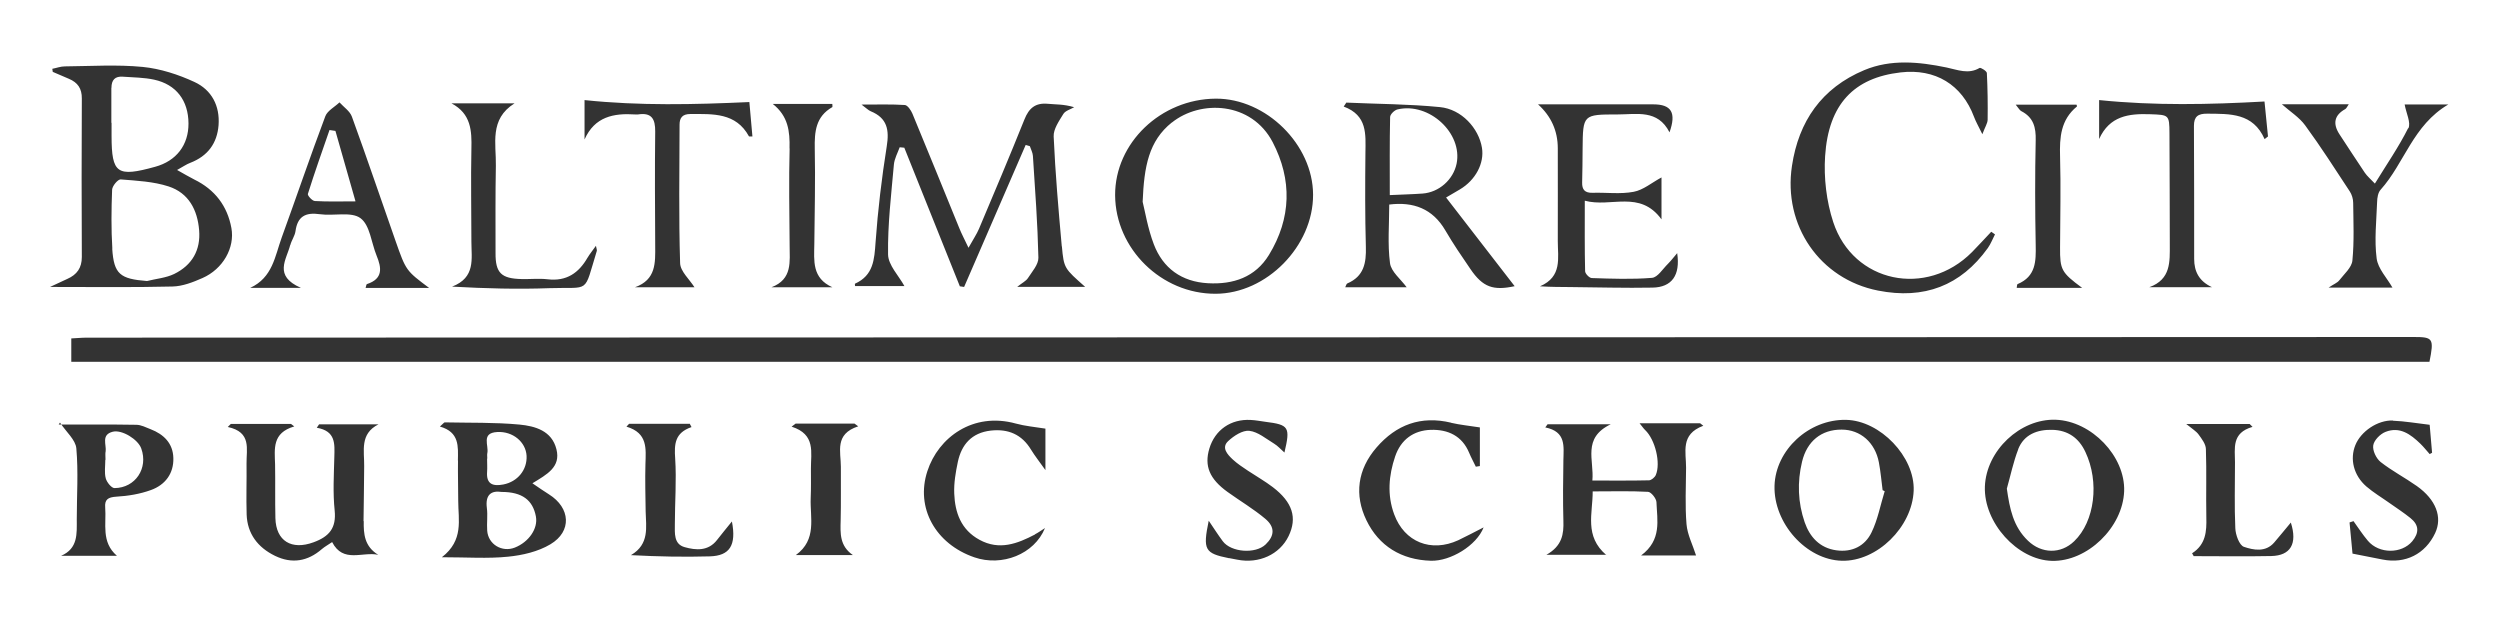 <svg width="200" height="50" viewBox="0 0 200 50" fill="none" xmlns="http://www.w3.org/2000/svg">
<path d="M194.355 28.944H5.703V27.074C6.107 27.056 6.528 27.012 6.95 27.012C38.563 27.003 70.176 26.995 101.789 26.986C132.226 26.986 162.671 26.968 193.108 26.96C194.645 26.96 194.733 27.074 194.355 28.952V28.944ZM4.219 5.749C4.65 5.934 5.08 6.118 5.51 6.303C6.221 6.601 6.555 7.084 6.546 7.883C6.52 12.105 6.528 16.337 6.546 20.56C6.546 21.429 6.16 21.973 5.378 22.316C4.983 22.491 4.606 22.675 4 22.956C7.476 22.956 10.637 23 13.797 22.921C14.605 22.904 15.439 22.579 16.194 22.245C17.836 21.525 18.801 19.822 18.512 18.242C18.187 16.477 17.195 15.169 15.544 14.362C15.123 14.151 14.719 13.905 14.166 13.598C14.649 13.335 14.912 13.141 15.22 13.027C16.624 12.483 17.37 11.465 17.485 10.016C17.599 8.471 16.94 7.198 15.553 6.557C14.263 5.96 12.832 5.495 11.418 5.354C9.355 5.153 7.266 5.293 5.185 5.311C4.852 5.311 4.518 5.442 4.185 5.504C4.193 5.583 4.211 5.662 4.219 5.741V5.749ZM8.987 19.892C8.89 18.33 8.908 16.75 8.969 15.178C8.978 14.88 9.434 14.335 9.654 14.353C10.944 14.458 12.279 14.52 13.49 14.915C15.097 15.441 15.799 16.794 15.931 18.418C16.062 20.007 15.369 21.218 13.929 21.92C13.271 22.236 12.489 22.298 11.761 22.482C9.61 22.315 9.11 21.938 8.978 19.892H8.987ZM8.916 7.031C8.916 6.408 9.189 6.083 9.838 6.136C10.672 6.197 11.524 6.197 12.331 6.373C14.105 6.759 15.07 8.05 15.079 9.876C15.088 11.596 14.114 12.878 12.41 13.343C9.364 14.186 8.934 13.888 8.925 10.894C8.925 10.534 8.925 10.183 8.925 9.823H8.908C8.908 8.892 8.908 7.962 8.908 7.031H8.916ZM84.942 19.708C84.679 16.785 84.424 13.852 84.293 10.92C84.266 10.332 84.723 9.682 85.065 9.121C85.223 8.857 85.636 8.752 85.934 8.576C85.065 8.322 84.442 8.366 83.836 8.304C82.835 8.208 82.317 8.647 81.957 9.551C80.781 12.483 79.552 15.389 78.323 18.295C78.139 18.734 77.858 19.137 77.48 19.822C77.147 19.12 76.918 18.69 76.743 18.251C75.496 15.196 74.258 12.141 72.994 9.094C72.88 8.822 72.608 8.418 72.388 8.401C71.335 8.331 70.282 8.366 68.921 8.366C69.316 8.655 69.465 8.822 69.658 8.901C70.984 9.445 71.15 10.394 70.94 11.702C70.536 14.248 70.229 16.811 70.045 19.383C69.948 20.762 69.878 22.026 68.403 22.693C68.376 22.702 68.403 22.816 68.403 22.886H72.353C71.906 22.061 71.054 21.209 71.045 20.349C71.01 17.961 71.3 15.556 71.511 13.168C71.555 12.694 71.809 12.237 71.976 11.781L72.344 11.816C73.828 15.512 75.303 19.208 76.787 22.904C76.901 22.921 77.015 22.939 77.129 22.956C78.771 19.173 80.412 15.38 82.054 11.596C82.168 11.631 82.273 11.658 82.388 11.693C82.475 11.956 82.616 12.211 82.633 12.474C82.809 15.187 83.011 17.9 83.072 20.621C83.081 21.165 82.563 21.736 82.23 22.254C82.081 22.482 81.782 22.623 81.378 22.948H86.812C85.153 21.473 85.109 21.482 84.951 19.708H84.942ZM159.292 18.549C158.782 19.085 158.282 19.638 157.764 20.165C154.121 23.834 148.257 22.631 146.659 17.768C146.115 16.109 145.895 14.23 146.009 12.483C146.281 8.331 148.318 6.224 152.04 5.793C154.823 5.469 156.957 6.768 157.922 9.349C158.063 9.726 158.265 10.078 158.589 10.736C158.809 10.148 159.002 9.867 159.011 9.586C159.028 8.339 159.011 7.084 158.949 5.846C158.949 5.688 158.458 5.39 158.37 5.433C157.466 5.969 156.614 5.583 155.719 5.398C153.515 4.942 151.268 4.722 149.143 5.609C145.728 7.04 143.893 9.709 143.358 13.264C142.629 18.04 145.597 22.333 150.241 23.246C153.928 23.975 156.86 22.86 159.028 19.84C159.265 19.506 159.406 19.12 159.599 18.751C159.502 18.681 159.397 18.611 159.301 18.541L159.292 18.549ZM107.496 8.524C109.401 9.235 109.251 10.736 109.234 12.228C109.208 14.739 109.199 17.25 109.269 19.752C109.304 21.034 109.12 22.105 107.785 22.675C107.706 22.71 107.68 22.869 107.618 22.983H112.535C112.061 22.333 111.288 21.736 111.2 21.051C110.998 19.524 111.139 17.944 111.139 16.363C113.07 16.126 114.615 16.688 115.634 18.444C116.248 19.497 116.942 20.516 117.635 21.525C118.627 22.983 119.462 23.264 121.173 22.895C119.391 20.595 117.565 18.233 115.687 15.801C116.055 15.591 116.424 15.371 116.793 15.152C118.048 14.406 118.759 13.054 118.557 11.825C118.302 10.262 116.924 8.734 115.195 8.568C112.71 8.322 110.2 8.322 107.706 8.208C107.636 8.313 107.566 8.418 107.496 8.524ZM111.209 9.366C111.209 9.147 111.56 8.805 111.806 8.752C114.334 8.164 117.021 10.657 116.529 13.089C116.266 14.37 115.125 15.389 113.799 15.485C112.93 15.547 112.061 15.564 111.183 15.608C111.183 13.431 111.165 11.403 111.209 9.375V9.366ZM97.268 7.892C92.861 7.918 89.191 11.438 89.209 15.617C89.235 19.901 92.914 23.518 97.251 23.501C101.324 23.492 105.064 19.691 105.046 15.573C105.038 11.57 101.289 7.874 97.268 7.892ZM93.748 9.805C96.048 7.962 100.121 8.129 101.816 11.377C103.378 14.379 103.308 17.461 101.517 20.393C100.429 22.175 98.664 22.772 96.636 22.658C94.529 22.544 93.037 21.455 92.308 19.55C91.816 18.26 91.597 16.872 91.412 16.144C91.527 13.317 91.895 11.28 93.748 9.797V9.805ZM128.513 44.412C126.722 42.885 127.424 41.076 127.415 39.312C129.013 39.312 130.435 39.268 131.849 39.347C132.094 39.364 132.498 39.873 132.516 40.163C132.568 41.629 132.963 43.183 131.287 44.438H135.685C135.422 43.596 134.991 42.779 134.921 41.937C134.798 40.444 134.877 38.925 134.886 37.424C134.895 36.169 134.403 34.746 136.264 34.062C136.176 33.992 136.097 33.93 136.01 33.86H131.164C131.392 34.141 131.489 34.29 131.612 34.404C132.41 35.159 132.876 37.038 132.463 38.004C132.384 38.188 132.112 38.416 131.928 38.425C130.444 38.46 128.96 38.443 127.389 38.443C127.547 36.818 126.555 35.045 128.864 33.939H123.807C123.746 34.027 123.684 34.106 123.623 34.193C125.308 34.536 125.089 35.712 125.071 36.827C125.045 38.443 125.027 40.058 125.071 41.664C125.106 42.718 124.983 43.666 123.71 44.386H128.504L128.513 44.412ZM29.082 41.7C29.108 40.233 29.117 38.758 29.134 37.292C29.152 36.072 28.766 34.711 30.276 33.948H25.526C25.465 34.035 25.403 34.132 25.342 34.22C26.869 34.483 26.773 35.51 26.747 36.546C26.711 37.977 26.624 39.426 26.773 40.839C26.913 42.235 26.351 42.92 25.078 43.385C23.34 44.026 22.076 43.297 22.032 41.445C21.997 40.014 22.032 38.574 22.006 37.143C21.971 35.905 21.76 34.632 23.542 34.114C23.454 34.044 23.367 33.983 23.279 33.913H18.468C18.389 33.992 18.301 34.071 18.222 34.158C20.145 34.571 19.706 35.923 19.723 37.082C19.741 38.443 19.688 39.803 19.732 41.164C19.785 42.7 20.627 43.798 21.997 44.465C23.349 45.123 24.613 44.913 25.746 43.929C25.983 43.727 26.264 43.578 26.571 43.367C27.458 45.088 29.003 44.105 30.258 44.386C29.152 43.71 29.082 42.718 29.099 41.682L29.082 41.7ZM36.64 36.853C36.623 37.925 36.658 39.004 36.658 40.075C36.658 41.594 37.114 43.209 35.35 44.579C37.369 44.579 39.019 44.702 40.644 44.535C41.802 44.421 43.049 44.131 44.032 43.543C45.77 42.507 45.639 40.628 43.918 39.549C43.506 39.294 43.111 39.013 42.593 38.662C43.76 37.951 44.875 37.363 44.515 35.941C44.147 34.457 42.812 34.088 41.557 33.965C39.572 33.781 37.571 33.834 35.578 33.79C35.526 33.79 35.473 33.877 35.192 34.123C36.763 34.571 36.649 35.712 36.632 36.836L36.64 36.853ZM42.873 41.331C43.049 42.279 42.312 43.359 41.188 43.806C40.169 44.21 39.055 43.552 38.976 42.455C38.932 41.849 39.028 41.234 38.949 40.637C38.809 39.549 39.327 39.233 40.126 39.355C41.785 39.355 42.628 40.014 42.873 41.322V41.331ZM38.984 36.265C39.125 35.642 38.458 34.632 39.783 34.562C41.03 34.492 42.066 35.361 42.127 36.467C42.18 37.591 41.407 38.539 40.266 38.758C39.441 38.917 38.897 38.741 38.967 37.758C38.993 37.407 38.967 37.047 38.967 36.687C38.967 36.687 38.976 36.687 38.984 36.687C38.984 36.546 38.958 36.397 38.984 36.257V36.265ZM132.27 8.348C130.444 8.348 128.618 8.348 126.783 8.348C125.563 8.348 124.343 8.348 123.043 8.348C124.097 9.302 124.623 10.476 124.623 11.868C124.623 14.344 124.632 16.82 124.623 19.287C124.623 20.648 124.992 22.131 123.201 22.904C124.123 22.965 124.878 22.956 125.624 22.965C127.819 22.983 130.005 23.053 132.2 23.009C133.745 22.983 134.438 22.026 134.175 20.252C133.876 20.604 133.666 20.876 133.429 21.113C133.016 21.517 132.612 22.193 132.156 22.228C130.558 22.359 128.943 22.298 127.345 22.245C127.152 22.245 126.809 21.894 126.809 21.692C126.766 19.884 126.783 18.075 126.783 16.056C128.881 16.627 131.182 15.169 132.92 17.549C132.92 16.767 132.92 16.24 132.92 15.723C132.92 15.169 132.92 14.616 132.92 14.195C132.147 14.607 131.462 15.204 130.69 15.345C129.627 15.547 128.504 15.389 127.406 15.424C126.783 15.441 126.555 15.169 126.572 14.59C126.599 13.694 126.599 12.799 126.608 11.904C126.634 9.165 126.634 9.156 129.399 9.156C130.936 9.156 132.621 8.734 133.561 10.587C134.123 9.007 133.71 8.348 132.261 8.348H132.27ZM23.226 19.603C23.323 19.225 23.586 18.874 23.639 18.497C23.797 17.329 24.42 16.969 25.588 17.136C26.685 17.294 28.098 16.908 28.836 17.452C29.6 18.014 29.705 19.418 30.126 20.446C30.53 21.429 30.662 22.298 29.354 22.728C29.301 22.746 29.292 22.904 29.248 23.035H34.331C32.488 21.657 32.479 21.657 31.645 19.278C30.477 15.96 29.354 12.632 28.151 9.331C27.993 8.892 27.502 8.568 27.159 8.19C26.773 8.559 26.193 8.857 26.027 9.296C24.815 12.518 23.709 15.775 22.532 19.015C21.997 20.489 21.813 22.201 20.022 23.027H24.069C21.857 22.061 22.919 20.779 23.217 19.603H23.226ZM28.441 16.109C27.264 16.109 26.22 16.144 25.184 16.082C24.982 16.074 24.587 15.643 24.631 15.512C25.166 13.8 25.772 12.105 26.36 10.402C26.518 10.429 26.676 10.446 26.834 10.473C27.343 12.272 27.861 14.081 28.441 16.109ZM181.441 10.929C181.344 9.928 181.239 8.927 181.16 8.12C176.736 8.366 172.408 8.462 167.93 8.006V11.122C168.764 9.279 170.292 9.077 172.003 9.138C173.505 9.191 173.549 9.173 173.557 10.648C173.575 13.624 173.575 16.592 173.584 19.568C173.584 20.937 173.681 22.342 171.951 22.974H176.955C175.937 22.5 175.533 21.736 175.533 20.709C175.533 17.162 175.533 13.616 175.515 10.069C175.515 9.323 175.84 9.085 176.586 9.094C178.404 9.112 180.239 9.024 181.169 11.131C181.257 11.061 181.345 10.991 181.432 10.92L181.441 10.929ZM46.763 7.997V11.157C47.579 9.331 49.089 9.042 50.818 9.156C50.889 9.156 50.968 9.165 51.038 9.156C52.144 8.98 52.425 9.533 52.416 10.517C52.381 13.563 52.399 16.609 52.416 19.664C52.425 21.025 52.495 22.377 50.792 22.983H55.559C55.164 22.351 54.427 21.71 54.409 21.051C54.295 17.364 54.356 13.668 54.365 9.972C54.365 9.437 54.585 9.121 55.225 9.121C57.034 9.121 58.869 8.998 59.914 10.903C59.931 10.929 60.045 10.912 60.194 10.92C60.107 9.937 60.019 8.971 59.949 8.164C55.524 8.366 51.187 8.471 46.754 8.006L46.763 7.997ZM153.094 39.259C153.199 36.546 150.416 33.64 147.677 33.588C144.71 33.535 142.05 35.993 141.962 38.855C141.874 41.858 144.499 44.79 147.352 44.86C150.153 44.93 152.98 42.174 153.094 39.25V39.259ZM149.722 42.595C149.205 43.666 148.186 44.202 146.913 44.026C145.57 43.842 144.78 42.946 144.376 41.787C143.832 40.207 143.77 38.574 144.165 36.932C144.56 35.3 145.702 34.36 147.335 34.369C148.836 34.369 150.012 35.405 150.311 36.994C150.451 37.731 150.513 38.478 150.609 39.215C150.662 39.241 150.715 39.268 150.776 39.294C150.434 40.4 150.223 41.568 149.722 42.595ZM169.932 39.294C170.028 36.502 167.325 33.684 164.454 33.579C161.618 33.482 158.897 36.046 158.791 38.925C158.686 41.805 161.381 44.798 164.155 44.869C166.982 44.939 169.826 42.2 169.932 39.294ZM161.452 35.941C161.917 34.755 162.988 34.352 164.199 34.387C165.428 34.422 166.306 35.027 166.833 36.16C167.965 38.557 167.588 41.708 165.937 43.297C164.858 44.342 163.321 44.298 162.242 43.262C161.048 42.121 160.775 40.681 160.547 39.092C160.846 38.039 161.065 36.959 161.46 35.941H161.452ZM8.416 40.602C8.363 39.961 8.635 39.777 9.311 39.733C10.242 39.68 11.199 39.522 12.068 39.206C13.218 38.794 13.903 37.881 13.868 36.643C13.841 35.475 13.113 34.746 12.042 34.334C11.673 34.193 11.287 33.983 10.9 33.983C8.837 33.948 6.765 33.965 4.702 33.965C4.685 33.965 4.667 34.018 4.799 33.807C5.299 34.562 6.046 35.185 6.107 35.87C6.274 37.749 6.142 39.654 6.142 41.55C6.142 42.691 6.256 43.877 4.887 44.465H9.355C8.074 43.359 8.521 41.91 8.416 40.602ZM8.451 36.134C8.53 35.563 8.065 34.773 9.031 34.536C9.759 34.36 11.05 35.15 11.304 35.888C11.866 37.459 10.839 39.031 9.162 39.048C8.916 39.048 8.539 38.574 8.46 38.267C8.337 37.802 8.425 37.275 8.425 36.783H8.442C8.442 36.573 8.416 36.353 8.442 36.142L8.451 36.134ZM192.652 10.253C191.905 11.745 190.94 13.141 189.992 14.687C189.649 14.327 189.377 14.098 189.184 13.817C188.499 12.808 187.841 11.772 187.165 10.754C186.597 9.887 186.749 9.211 187.621 8.726C187.718 8.673 187.771 8.524 187.903 8.339H182.547C183.223 8.936 183.952 9.393 184.417 10.034C185.672 11.745 186.814 13.537 187.981 15.31C188.148 15.564 188.254 15.916 188.254 16.223C188.271 17.759 188.342 19.313 188.192 20.841C188.14 21.402 187.534 21.92 187.139 22.43C186.981 22.631 186.7 22.728 186.287 23.009H191.397C190.966 22.245 190.238 21.499 190.132 20.674C189.939 19.199 190.115 17.671 190.168 16.17C190.176 15.828 190.237 15.406 190.457 15.169C192.362 13.045 193.029 10.025 195.865 8.357H192.371C192.503 9.077 192.889 9.823 192.669 10.271L192.652 10.253ZM47.008 20.604C46.306 21.833 45.323 22.526 43.804 22.342C43.119 22.263 42.417 22.342 41.724 22.324C40.099 22.289 39.634 21.833 39.643 20.252C39.643 17.926 39.625 15.591 39.669 13.264C39.704 11.508 39.125 9.542 41.161 8.269H36.122C37.694 9.103 37.747 10.464 37.712 11.921C37.659 14.397 37.712 16.864 37.712 19.339C37.712 20.7 38.063 22.201 36.166 22.93C38.87 23.079 41.416 23.149 43.953 23.053C47.272 22.939 46.666 23.58 47.746 20.068C47.763 20.007 47.728 19.936 47.675 19.664C47.386 20.077 47.175 20.323 47.017 20.595L47.008 20.604ZM82.809 42.753C81.387 43.499 79.947 44.052 78.358 43.183C76.875 42.376 76.4 41.006 76.339 39.487C76.304 38.644 76.453 37.775 76.629 36.941C76.927 35.563 77.735 34.624 79.254 34.448C80.658 34.29 81.747 34.755 82.484 35.976C82.792 36.476 83.16 36.941 83.634 37.608V34.29C82.765 34.15 82.001 34.088 81.273 33.886C77.849 32.938 75.066 34.992 74.188 37.696C73.231 40.628 74.838 43.517 77.954 44.588C80.149 45.343 82.739 44.351 83.599 42.244C83.336 42.411 83.072 42.604 82.8 42.744L82.809 42.753ZM116.09 33.816C113.667 33.236 111.701 33.974 110.121 35.8C108.593 37.565 108.339 39.601 109.313 41.62C110.305 43.675 112.105 44.79 114.475 44.86C116.038 44.904 118.127 43.648 118.689 42.191C117.908 42.586 117.293 42.92 116.661 43.218C114.492 44.219 112.35 43.367 111.534 41.146C110.963 39.601 111.095 38.039 111.613 36.511C112.069 35.177 113.07 34.431 114.475 34.387C115.844 34.352 116.968 34.869 117.53 36.221C117.688 36.599 117.89 36.968 118.066 37.336C118.171 37.319 118.285 37.301 118.39 37.284V34.193C117.556 34.062 116.81 33.992 116.09 33.825V33.816ZM98.331 44.649C98.541 44.693 98.761 44.728 98.971 44.772C100.71 45.123 102.377 44.359 103.089 42.885C103.791 41.427 103.413 40.19 101.833 38.978C101.201 38.495 100.499 38.1 99.84 37.661C99.419 37.38 98.989 37.099 98.62 36.757C98.199 36.362 97.689 35.818 98.251 35.291C98.699 34.869 99.41 34.404 99.946 34.466C100.639 34.545 101.289 35.106 101.93 35.493C102.219 35.668 102.448 35.932 102.755 36.204C103.238 34.158 103.115 33.983 101.245 33.746C100.85 33.693 100.446 33.614 100.051 33.596C98.462 33.509 97.198 34.395 96.75 35.879C96.329 37.275 96.759 38.32 98.216 39.364C99.217 40.084 100.288 40.716 101.227 41.506C102.017 42.174 101.965 42.867 101.254 43.552C100.446 44.333 98.488 44.193 97.821 43.297C97.461 42.814 97.136 42.305 96.698 41.656C96.215 44 96.373 44.263 98.331 44.658V44.649ZM164.805 19.805C164.814 17.373 164.875 14.932 164.805 12.509C164.761 10.991 164.857 9.586 166.148 8.524C166.174 8.506 166.131 8.401 166.122 8.374H161.258C161.486 8.647 161.565 8.822 161.706 8.892C162.68 9.393 162.882 10.192 162.856 11.219C162.794 14.011 162.803 16.802 162.856 19.594C162.882 20.902 162.873 22.114 161.407 22.728C161.355 22.746 161.363 22.904 161.337 23.027H166.569C164.901 21.797 164.796 21.569 164.805 19.805ZM191.44 33.64C190.202 33.596 188.868 34.518 188.429 35.607C187.973 36.731 188.289 38.03 189.307 38.916C189.878 39.408 190.545 39.803 191.16 40.242C191.721 40.637 192.301 41.015 192.836 41.445C193.53 41.998 193.547 42.621 192.977 43.306C192.125 44.316 190.325 44.324 189.43 43.262C189.008 42.762 188.657 42.217 188.28 41.691C188.174 41.726 188.069 41.761 187.964 41.796C188.052 42.674 188.131 43.561 188.201 44.289C189.123 44.474 189.869 44.614 190.607 44.763C192.433 45.123 194.022 44.324 194.812 42.648C195.409 41.375 194.882 39.97 193.345 38.882C192.397 38.214 191.353 37.67 190.448 36.959C190.097 36.678 189.79 36.037 189.86 35.624C189.922 35.221 190.413 34.72 190.835 34.553C191.985 34.097 192.854 34.746 193.635 35.502C193.898 35.756 194.127 36.055 194.373 36.327C194.434 36.292 194.495 36.257 194.566 36.221C194.504 35.493 194.443 34.764 194.373 33.983C193.319 33.86 192.38 33.693 191.44 33.658V33.64ZM63.17 11.868C63.1 14.45 63.153 17.03 63.17 19.611C63.17 20.928 63.416 22.333 61.713 22.983H66.594C64.944 22.245 65.128 20.858 65.146 19.524C65.172 16.978 65.234 14.432 65.181 11.895C65.155 10.543 65.251 9.331 66.585 8.568C66.612 8.55 66.585 8.436 66.585 8.313H61.819C63.056 9.287 63.197 10.499 63.162 11.877L63.17 11.868ZM55.164 33.904H50.327L50.116 34.132C51.837 34.641 51.67 35.897 51.635 37.134C51.6 38.39 51.635 39.645 51.652 40.901C51.679 42.174 51.977 43.526 50.476 44.412C52.662 44.526 54.725 44.57 56.779 44.509C58.377 44.465 58.922 43.631 58.553 41.717C58.096 42.288 57.719 42.735 57.367 43.192C56.665 44.105 55.673 44.026 54.769 43.771C53.891 43.526 53.988 42.648 53.988 41.945C53.988 40.19 54.128 38.425 54.014 36.678C53.935 35.537 53.979 34.624 55.322 34.167C55.27 34.071 55.217 33.983 55.173 33.886L55.164 33.904ZM175.507 44.491C177.57 44.491 179.641 44.526 181.705 44.483C183.241 44.447 183.811 43.508 183.267 41.805C182.784 42.384 182.372 42.893 181.942 43.394C181.248 44.202 180.282 44.008 179.51 43.745C179.141 43.613 178.842 42.779 178.825 42.253C178.746 40.505 178.799 38.75 178.799 36.994C178.799 35.87 178.509 34.632 180.203 34.15C180.124 34.071 180.054 33.992 179.975 33.921H174.901C175.375 34.308 175.691 34.492 175.884 34.755C176.139 35.106 176.464 35.528 176.472 35.923C176.534 37.749 176.472 39.575 176.507 41.401C176.534 42.516 176.472 43.552 175.366 44.263C175.41 44.342 175.463 44.421 175.507 44.509V44.491ZM63.328 34.132C65.277 34.755 64.865 36.195 64.874 37.494C64.874 38.285 64.891 39.066 64.856 39.856C64.795 41.436 65.374 43.157 63.671 44.403H68.227C67.165 43.666 67.226 42.665 67.253 41.638C67.288 40.207 67.261 38.776 67.27 37.345C67.27 36.125 66.744 34.729 68.657 34.106C68.561 34.035 68.455 33.956 68.359 33.886H63.653C63.548 33.965 63.434 34.053 63.328 34.132Z" fill="#333333"/>
</svg>
